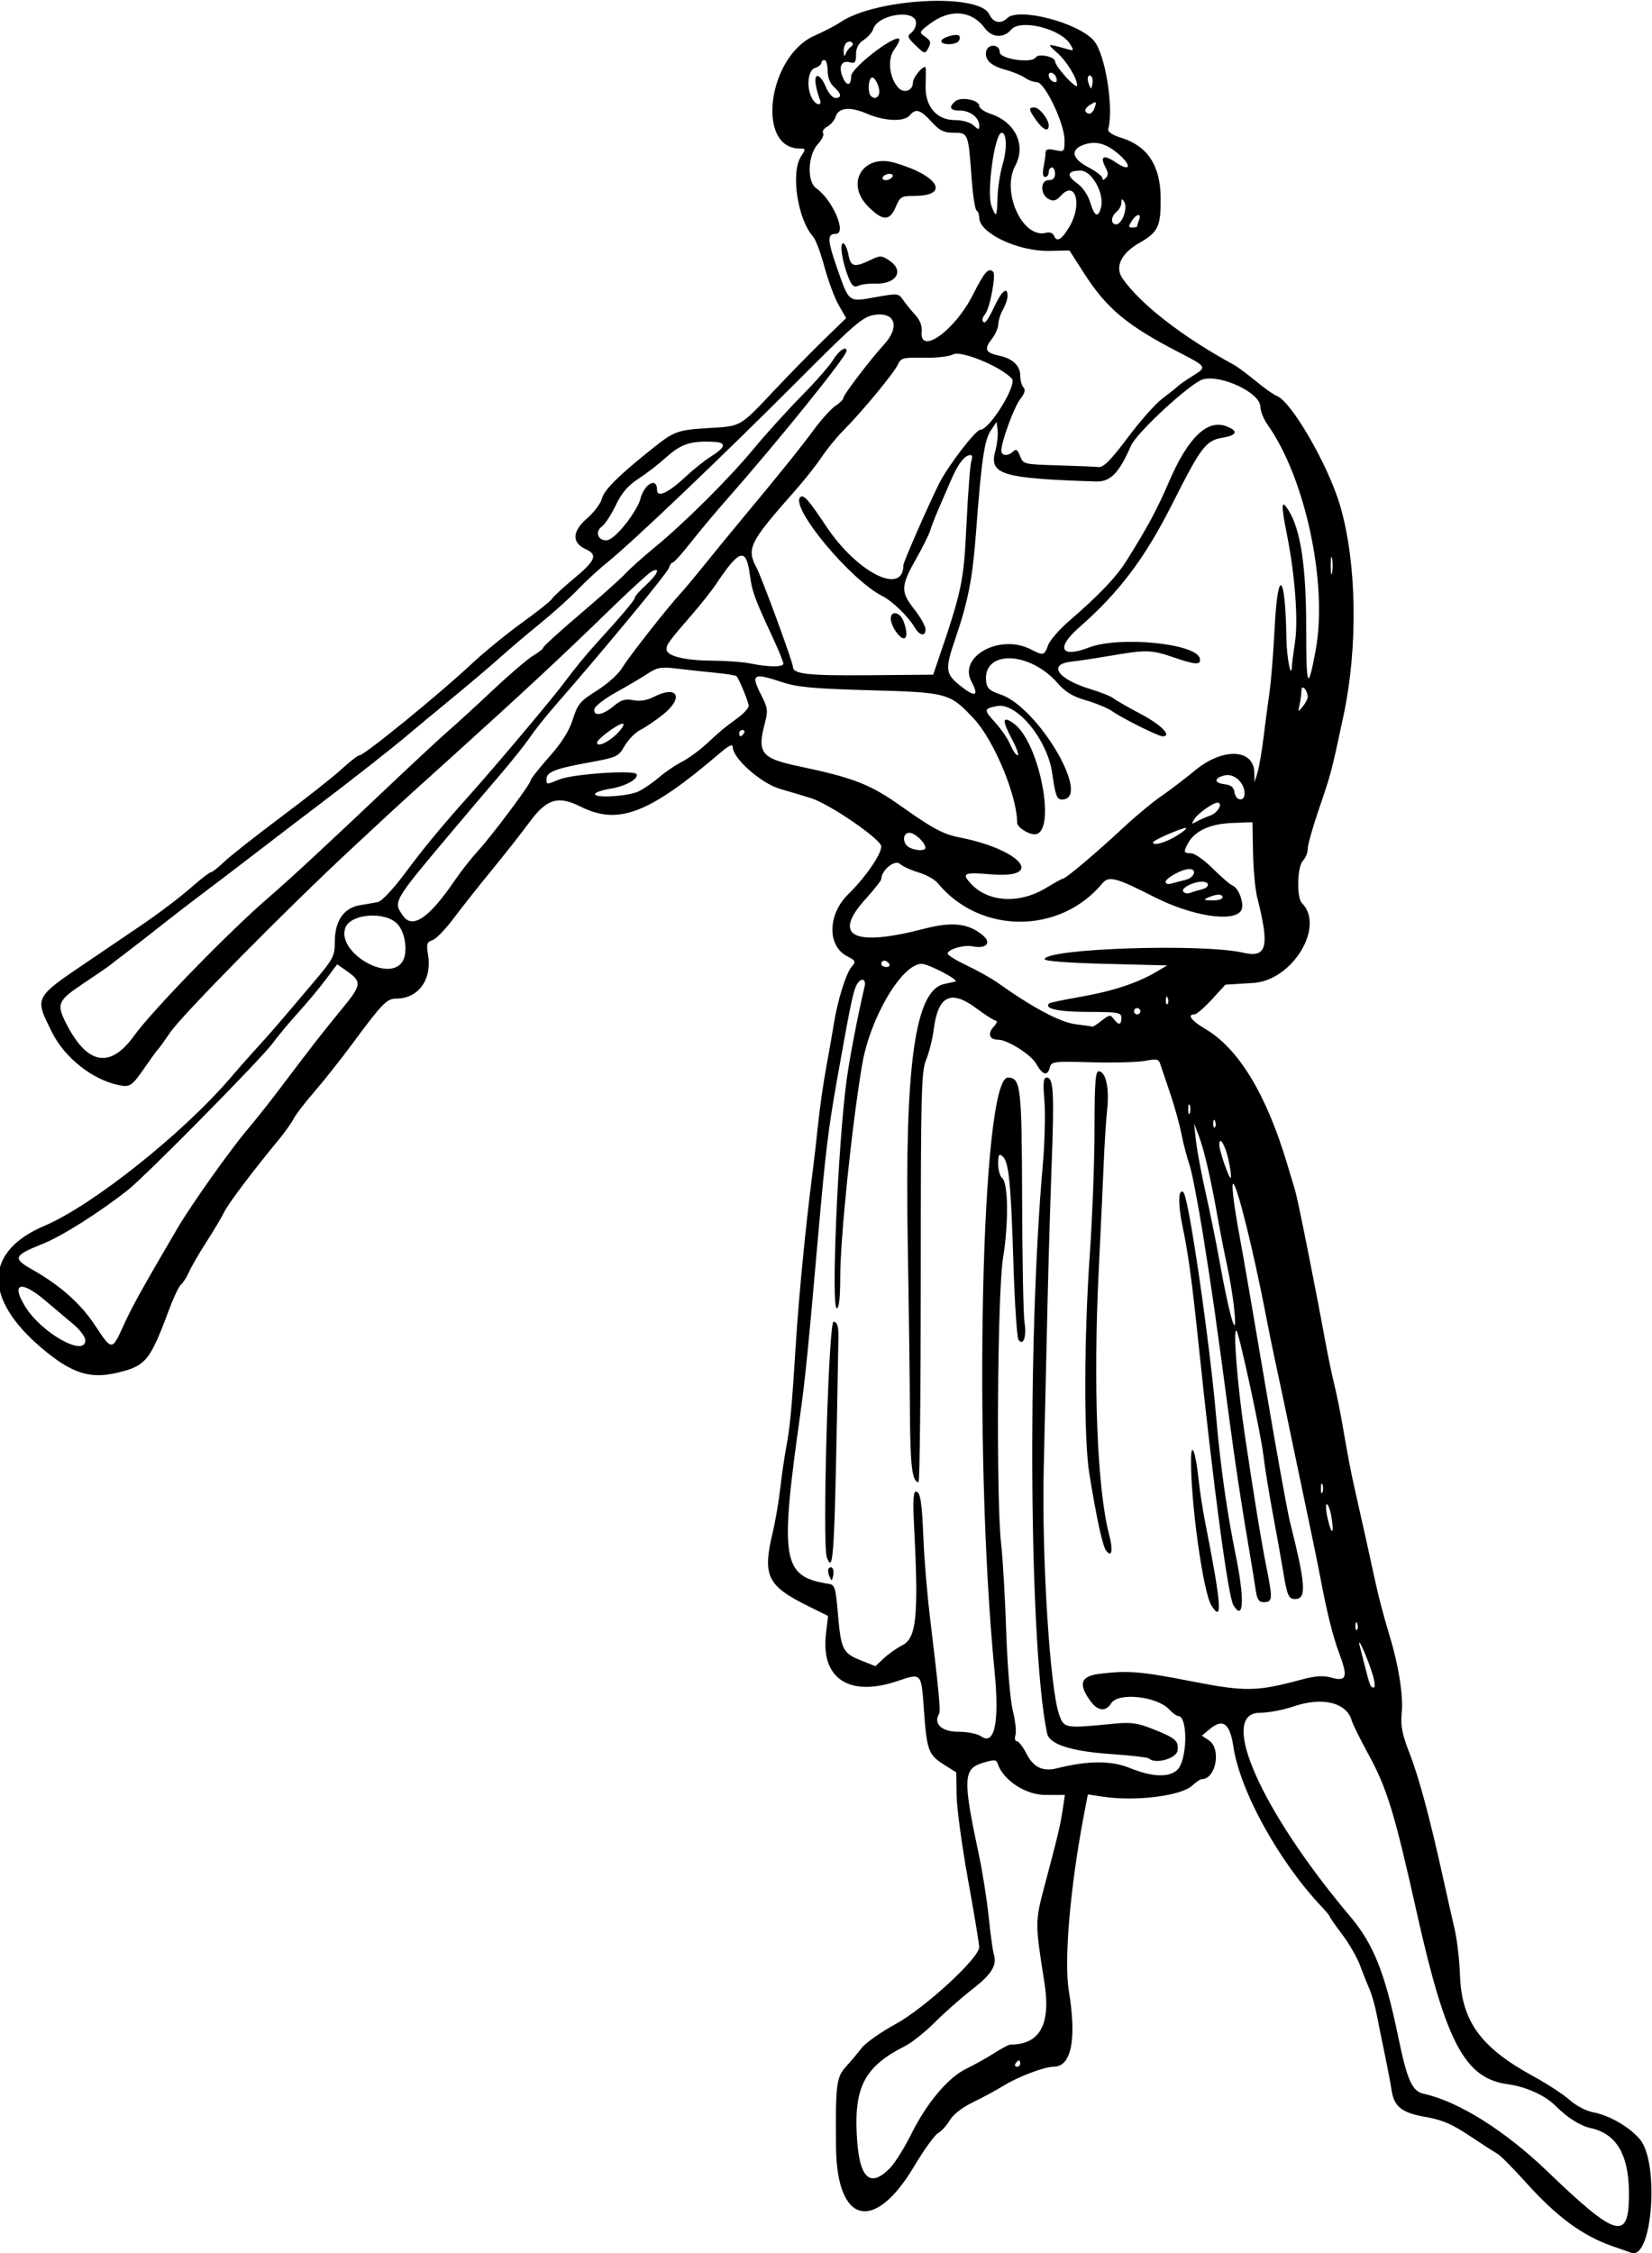 <?xml version="1.0" encoding="UTF-8"?>
<svg version="1.1" viewBox="0 0 490.31 668.44" xmlns="http://www.w3.org/2000/svg">
<path d="m478.59 666.38c-9.04-3.185-16.501-8.688-25.81-19.034-3.712-4.125-7.438-7.882-8.282-8.348-0.843-0.467-4.578-2.878-8.3-5.358-5.237-3.491-8.176-4.755-13.007-5.596-7.199-1.254-9.43-3.019-10.192-8.067-0.296-1.962-1.204-6.732-2.016-10.599-0.812-3.867-1.881-9.141-2.374-11.719-0.493-2.578-1.455-5.953-2.136-7.5-0.682-1.547-1.955-4.744-2.83-7.104-0.875-2.361-3.249-6.482-5.275-9.16s-3.684-5.048-3.684-5.269c0-0.221-1.116-1.583-2.481-3.028-12.704-13.45-24.179-34.277-26.139-47.438-1.028-6.906-3.111-8.452-7.006-5.2l-2.344 1.957 2.109 1.407c3.719 2.481 2.055 11.491-2.123 11.491-0.442 0-1.696 0.839-2.788 1.864-3.339 3.137-16.941 4.823-26.777 3.319l-4.266-0.652-1.137 5.938c-4.102 21.429-5.991 43.363-4.508 52.344 2.379 14.407 0.761 22.5-4.499 22.5-2.781 0-10.631 2.993-15.076 5.747-2.062 1.278-6.074 3.442-8.914 4.809-3.151 1.516-5.819 3.595-6.846 5.333-0.925 1.566-2.489 3.279-3.474 3.807-0.985 0.527-4.191 4.979-7.123 9.893-11.835 19.833-22.93 17.111-23.162-5.683-0.187-18.378 0.107-20.819 2.878-23.842 1.418-1.547 3.534-4.063 4.703-5.59 1.169-1.527 5.688-4.719 10.042-7.092 8.662-4.721 24.865-19.61 24.865-22.848 0-0.96-1.484-9.931-3.297-19.937-1.813-10.005-3.344-21.278-3.4-25.051l-0.103-6.86-3.667-2.315c-4.591-2.898-5.079-4.223-5.925-16.081-0.806-11.297-0.656-11.133-7.905-8.69-14.286 4.813-22.715-0.728-21.184-13.924l0.628-5.408-5.932-2.934c-12.153-6.011-13.566-8.938-10.508-21.77 0.799-3.352 1.81-9.258 2.248-13.125s1.237-9.352 1.776-12.188c1.126-5.922 1.68-11.905 2.866-30.938 0.84-13.482 2.91-34.796 4.779-49.219 0.535-4.125 1.362-11.297 1.839-15.938 0.477-4.641 1.533-12.023 2.347-16.406s1.85-10.289 2.303-13.125c1.131-7.082 3.66-15.149 5.344-17.042 1.264-1.421 1.13-1.712-1.384-3.012-5.989-3.097-5.824-12.409 0.327-18.423 5.059-4.946 9.788-11.788 9.788-14.16 0-2.099-15.398-12.654-20.958-14.366-2.137-0.658-6.258-1.888-9.158-2.733-5.547-1.616-13.947-9.045-13.947-12.334 0-1.113-1.074-0.608-3.984 1.874-20.988 17.898-29.993 21.335-41.225 15.732-6.643-3.314-9.988-2.319-15.011 4.463-2.482 3.352-7.626 9.891-11.432 14.531-3.806 4.641-8.877 11.052-11.27 14.247-2.393 3.195-5.206 6.081-6.251 6.413-1.634 0.519-1.815 1.115-1.285 4.249 1.243 7.359-2.848 13.06-9.373 13.06-2.85 0-4.151 1.323-12.807 13.033-3.584 4.848-8.757 11.387-11.496 14.531-2.739 3.144-5.528 6.771-6.198 8.061-0.67 1.289-2.614 4.031-4.321 6.094-7.715 9.324-15.006 18.987-16.269 21.562-0.759 1.547-3.146 5.555-5.306 8.906s-4.484 7.359-5.166 8.906c-0.682 1.547-1.748 3.234-2.37 3.75-0.622 0.516-2.151 3.68-3.397 7.031-5.85 15.732-7.013 17.141-15.839 19.188-7.931 1.839-13.378 0.021-22.13-7.386-17.409-14.736-17.095-28.665 0.819-36.262 14.288-6.06 41.143-27.434 55.335-44.042 2.272-2.659 5.735-6.58 7.694-8.713 3.824-4.162 6.288-7.014 16.567-19.172 6.234-7.374 6.589-8.046 6.589-12.46 0-6.057 2.715-9.975 7.434-10.727 1.841-0.294 4.244-0.715 5.34-0.937 1.16-0.235 4.549-3.839 8.105-8.618 5.482-7.369 10.91-13.946 18.384-22.277 8.323-9.278 25.68-29.905 29.189-34.688 2.27-3.094 6.254-7.958 8.853-10.809 8.137-8.925 11.758-13.224 11.758-13.96 0-0.391 1.477-2.054 3.281-3.696 3.51-3.195 4.466-5.521 1.641-3.996-0.902 0.487-6.775 5.881-13.051 11.986-13.356 12.993-25.089 23.909-45.76 42.572-17.747 16.023-15.044 13.549-30.594 28.005-18.998 17.661-49.908 48.983-53.394 54.105-1.7 2.499-3.331 4.754-3.622 5.012-0.292 0.258-1.986 2.578-3.764 5.156-4.039 5.856-4.57 6.224-7.954 5.511-7.838-1.651-15.989-8.092-19.747-15.603-5.271-10.535-5.443-10.188 10.411-20.936 7.533-5.107 14.628-9.918 15.767-10.691 5.852-3.975 11.649-8.379 15.733-11.953 2.504-2.191 4.868-3.984 5.252-3.984 0.385 0 2.163-1.402 3.953-3.116 1.79-1.714 9.371-7.688 16.848-13.276 7.477-5.588 15.58-11.991 18.007-14.228 2.427-2.237 4.799-4.067 5.271-4.067 1.438 0 23.614-18.083 33.419-27.251 3.622-3.386 10.287-8.822 14.812-12.08 4.525-3.258 8.533-6.45 8.906-7.093 0.373-0.643 3.315-3.365 6.538-6.048 6.406-5.333 7.084-7.011 3.493-8.647-4.212-1.919-4.097-5.271 0.313-9.116 2.119-1.848 4.122-4.5 4.45-5.894 0.597-2.533 4.963-6.868 14.91-14.805 6.604-5.269 7.491-5.587 17.202-6.162 9.253-0.548 8.823-0.297 19.014-11.121 4.336-4.605 10.917-11.322 14.625-14.926l6.742-6.553-2.2-3.824c-1.21-2.103-3.111-7.195-4.223-11.315-1.113-4.12-2.599-8.128-3.303-8.906-4.684-5.176-6.81-19.125-3.65-23.948 1.439-2.196 1.419-2.311-0.401-2.311-13.055 0-9.494-27.335 4.36-33.461 2.874-1.271 6.298-3.047 7.61-3.948 10.427-7.159 41.363-8.825 44.296-2.387 1.134 2.49 3.434 2.983 5.283 1.134 3.322-3.322 21.184 1.317 25.767 6.693 3.358 3.938 5.934 19.829 4.25 26.21-0.214 0.81 1.196 1.749 3.883 2.586 7.762 2.418 11.583 8.216 11.668 17.705 0.077 8.64-0.691 10.263-6.408 13.534-5.372 3.074-7.253 7.097-4.902 10.486 5.29 7.625 17.922 17.417 33.008 25.588 1.078 0.584 4.031 2.774 6.562 4.866 2.531 2.092 5.328 4.068 6.215 4.391 4.312 1.567 15.314 20.634 18.808 32.595 4.944 16.927 5.337 41.867 0.982 62.29-3.583 16.797-3.647 17.044-7.266 27.606-1.845 5.386-3.355 10.735-3.355 11.886s-0.633 2.725-1.406 3.499c-1.701 1.701-1.931 10.953-0.313 12.571 6.95 6.95-2.81 22.98-14.431 23.702l-8.27 0.514-4.047 4.408c-2.226 2.424-4.536 4.408-5.134 4.408-2.314 0-0.902 1.904 3.191 4.303 9.851 5.773 18.062 19.249 24.225 39.76 0.852 2.836 1.934 6.422 2.404 7.969 0.837 2.755 5.67 26.873 8.922 44.531 0.902 4.898 2.179 11.016 2.838 13.594 0.659 2.578 1.909 8.906 2.778 14.062s2.152 11.906 2.852 15c2.648 11.713 5.099 22.742 6.564 29.531 0.834 3.867 2.494 10.195 3.689 14.062 3.075 9.953 4.567 19.007 4.038 24.513-0.361 3.756 0.122 6.213 2.343 11.907 2.791 7.158 6.09 19.429 9.993 37.174 1.134 5.156 2.655 11.906 3.38 15 0.725 3.094 1.438 9.22 1.585 13.614 0.457 13.653 6.156 21.506 21.775 30.008 4.095 2.229 8.947 5.395 10.781 7.037 1.917 1.715 4.919 3.275 7.057 3.666 4.708 0.862 10.824 4.421 13.826 8.044 5.716 6.9 3.709 35.196-2.389 33.686-0.087-0.021-2.689-0.931-5.783-2.021zm4.87-13.877c0.328-12.659-3.306-19.429-11.366-21.173-3.083-0.667-6.862-3.052-10.327-6.517-3.202-3.202-8.825-5.756-14.309-6.5-12.725-1.727-18.367-12.405-27.012-51.123-6.596-29.542-8.771-36.636-14.372-46.875-2.398-4.383-4.588-8.808-4.868-9.833-1.474-5.402-8.736-7.177-17.304-4.229-2.997 1.031-7.485 1.875-9.973 1.875-12.555 0 0.36 29.095 26.842 60.469 6.873 8.143 10.268 16.632 14.155 35.393 2.744 13.244 4.153 16.402 7.665 17.176 10.345 2.278 24.157 10.961 36.815 23.145 19.775 19.034 23.738 20.383 24.054 8.194zm-219.39-9.22c1.458-1.462 4.31-5.997 6.34-10.078 4.669-9.39 11.016-16.918 16.467-19.528 2.32-1.111 6.003-3.166 8.184-4.566s4.342-2.545 4.803-2.545c8.821 0 12.1-6.019 10.1-18.536-2.752-17.223-2.755-17.985-0.098-27.984 4.128-15.534 4.829-18.466 5.521-23.089l0.667-4.453h-5.806c-5.869 0-12.577-4.425-14.157-9.339-0.374-1.162-1.031-1.194-4.321-0.208-5.939 1.779-6.064 4.65-1.199 27.508 1.06 4.98 2.356 13.207 2.881 18.281 0.525 5.075 1.196 9.995 1.493 10.935 1.047 3.317-0.59 6-6.406 10.503-3.234 2.504-8.214 6.898-11.067 9.764s-6.86 6.054-8.906 7.083c-11.519 5.794-14.866 11.691-14.326 25.246 0.546 13.707 3.66 17.194 9.83 11.007zm38.744-31.092c0-0.516-0.186-0.938-0.413-0.938s-0.674 0.422-0.993 0.938c-0.319 0.516-0.133 0.938 0.413 0.938s0.993-0.422 0.993-0.938zm46.452-86.984c3.147-2.637 3.447-16.141 0.36-16.141-0.44 0-1.597-0.855-2.571-1.9-3.682-3.952-15.188-5.184-17.271-1.85-1.653 2.647-4.02 2.328-6.281-0.848-3.554-4.991-2.709-7.236 2.983-7.92 8.401-1.009 12.147-0.699 27.216 2.253 15.823 3.1 19.305 3.051 32.296-0.448 4.425-1.192 6.653-1.349 9.194-0.648 4.465 1.233 4.925-0.148 2.344-7.045-1.956-5.229-3.735-12.362-5.697-22.845-0.531-2.836-2.039-10.219-3.351-16.406-1.312-6.188-3.212-15.258-4.221-20.156-1.692-8.211-4.465-21.352-6.43-30.469-0.444-2.062-1.295-6.281-1.89-9.375-5.069-26.358-11.334-49.425-9.93-36.562 0.281 2.578 1.155 8.062 1.942 12.188s4.138 23.531 7.446 43.125c3.309 19.594 6.653 38.156 7.431 41.25 4.729 18.792 5.009 22.969 1.54 22.969-1.97 0-2.361-0.951-3.659-8.906-0.505-3.094-1.83-10.477-2.946-16.406-1.115-5.93-2.376-13.734-2.802-17.344-0.772-6.543-7.156-36.094-7.975-36.913-1.08-1.08 0.219 15.726 2.311 29.882 2.744 18.57 4.994 32.345 6.576 40.26 1.911 9.56 1.842 10.365-0.893 10.365-1.338 0-1.903-0.869-2.286-3.516-0.28-1.934-1.12-7.102-1.866-11.484-2.501-14.687-4.167-25.679-6.111-40.312-3.852-29.008-4.907-36.395-7.629-53.438-1.524-9.539-3.362-19.031-4.086-21.094-0.723-2.062-1.797-6.178-2.386-9.145-0.589-2.967-2.118-8.451-3.398-12.188-1.28-3.736-2.572-7.559-2.871-8.495-0.465-1.456-1.102-1.591-4.402-0.938-2.123 0.42-9.266 0.616-15.875 0.435-11.628-0.319-12.033-0.265-12.541 1.679-0.66 2.525-2.13 2.076-3.996-1.222-1.561-2.758-8.525-7.158-11.331-7.158-2.567 0-3.172-1.755-1.312-3.809 0.904-0.999 1.232-1.816 0.73-1.816-0.502 0-3.131-1.654-5.841-3.676-7.615-5.682-11.381-3.796-12.674 6.347-0.351 2.758-1.357 6.766-2.235 8.906-1.447 3.527-1.596 9.577-1.596 64.595 0 33.387-0.302 60.703-0.67 60.703-1.861 8.9e-4 -2.468-4.826-2.54-20.189-0.043-9.263-0.341-32.18-0.661-50.926-0.901-52.795 2.182-74.747 10.764-76.63 1.365-0.299 2.876-0.639 3.358-0.754 1.393-0.334-7.946-5.251-9.974-5.251-5.881 0-15.309 15.951-17.675 29.901-3.068 18.092-6.505 51.442-6.507 63.146-9.4e-4 5.968-0.356 9.141-1.023 9.141-1.733 0 0.329-48.297 2.878-67.411 0.882-6.616 3.338-19.431 5.362-27.98 0.592-2.502-1.143-2.842-2.391-0.469-1.012 1.923-1.922 6.345-5.745 27.891-2.646 14.914-3.457 21.598-5.633 46.406-2.899 33.061-3.876 42.847-5.24 52.5-6.244 44.174-5.489 48.685 8.508 50.829 1.651 0.253 1.96 1.295 2.587 8.714 0.906 10.722 1.428 11.802 6.745 13.935l4.383 1.758 2.518-2.354c1.385-1.295 3.838-3.02 5.451-3.833 4.28-2.158 4.912-8.686 3.486-36.001-0.341-6.537-0.18-9.609 0.506-9.609 1.412 0 1.846 2.708 2.327 14.531 0.231 5.672 1.106 16.008 1.944 22.969 2.585 21.453 3.168 27.627 2.686 28.413-1.789 2.912 0.763 5.337 5.615 5.337 2.837 0 5.771 0.59 6.913 1.389 3.951 2.768 5.399-4.274 3.942-19.181-6.437-65.895-3.965-176.27 3.948-176.27 3.826 0 4.133 2.655 4.221 36.562 0.046 17.789 0.367 34.031 0.713 36.094 0.697 4.157-0.431 7.257-1.826 5.022-0.437-0.7-1.103-10.975-1.479-22.834-0.766-24.12-1.365-29.952-3.237-31.506-1.048-0.87-1.286-0.46-1.286 2.214 0 1.805 0.543 3.732 1.206 4.282 1.8 1.494 1.926 13.33 0.252 23.604-1.682 10.326-2.087 71.752-0.561 85.027 0.486 4.226 1.158 15.827 1.494 25.781 0.354 10.499 1.179 20.389 1.964 23.554 0.745 3.001 1.095 6.27 0.78 7.266-0.318 1.002-0.136 1.81 0.407 1.81 0.54 0 1.839 1.681 2.887 3.735 2.041 4.001 4.83 5.342 8.955 4.307 9.229-2.316 16.127-2.354 21.649-0.12 6.576 2.661 11.368 2.907 13.98 0.718zm-8.2-3.514c-0.323-0.323-5.415-0.918-11.316-1.323-11.862-0.814-18.281-2.881-18.968-6.107-5.278-24.773-5.969-115.57-1.283-168.69 0.587-6.651 0.804-15.194 0.484-18.984-0.465-5.503-0.323-6.892 0.705-6.892 1.99 0 2.236 4.393 1.441 25.755-0.404 10.843-0.976 30.261-1.271 43.151-0.296 12.891-0.785 34.195-1.087 47.344-0.599 26.056 1.85 65.036 4.564 72.656 1.492 4.189 1.547 4.198 16.425 2.748 4.853-0.473 6.873-0.197 11.25 1.538 6.947 2.753 7.829 3.509 7.491 6.415-0.276 2.376-6.647 4.184-8.437 2.394zm18.444-45.476c-2.46-3.98-6.203-31.041-6.011-43.458 0.084-5.414 1.391-1.884 2.221 5.995 0.353 3.352 1.224 9.047 1.936 12.656 4.876 24.731 5.298 30.379 1.855 24.806zm6.569 0.01c-1.577-2.551-5.979-35.451-10.283-76.848-2.002-19.261-3.13-27.554-4.861-35.773-1.365-6.478-1.204-11.374 0.323-9.846 1.572 1.572 7.767 44.147 9.707 66.712 1.223 14.226 3.2 28.198 5.771 40.781 2.701 13.222 2.407 19.931-0.658 14.973zm-119.95-8.685c-0.401-0.925-0.467-1.944-0.145-2.266 0.952-0.952 1.72 0.385 1.281 2.233-0.388 1.638-0.439 1.639-1.136 0.033zm-0.737-5.559c-1.395-3.636 0.528-70.185 2.02-69.891 1.149 0.226 1.482 1.389 1.42 4.964-1.132 65.392-1.39 70.269-3.44 64.928zm82.988-1.835c-1.089-1.312-2.728-8.709-5.051-22.8-1.673-10.149-1.62-40.284 0.115-65.156 0.773-11.086 1.406-27.856 1.406-37.266 0-13.241 0.27-17.11 1.195-17.109 2.132 9.4e-4 3.239 4.848 2.569 11.251-0.351 3.352-0.813 10.523-1.028 15.938-0.215 5.414-0.873 19.547-1.464 31.406-1.706 34.27-0.504 65.128 3.073 78.913 1.197 4.612 0.827 6.802-0.814 4.824zm78.826 36.028c-1.737-5.388-4.57-11.458-3.609-7.734 0.333 1.289 1.035 4.031 1.561 6.094 1.477 5.795 1.603 6.094 2.575 6.094 0.515 0 0.286-1.935-0.526-4.453zm-4.372-14.473c-0.299-0.748-0.521-0.526-0.566 0.566-0.041 0.988 0.181 1.542 0.492 1.23s0.345-1.12 0.074-1.797zm-7.661-31.636c-0.354-2.097-0.97-3.813-1.369-3.813-0.399 0-0.291 1.898 0.24 4.217 1.181 5.16 2.019 4.861 1.129-0.404zm-2.671-9.672c-0.26-0.645-0.473-0.117-0.473 1.172s0.213 1.816 0.473 1.172c0.26-0.645 0.26-1.699 0-2.344zm-367.18-42.782c0-0.971-1.582-3.097-3.516-4.723s-5.745-4.839-8.469-7.14c-7.198-6.079-10.159-5.098-5.817 1.928 4.833 7.82 17.801 15.057 17.801 9.934zm11.369-4.441c2.534-5.589 5.496-10.922 16.08-28.949 4.105-6.992 15.776-23.411 20.984-29.519 2.146-2.517 6.365-7.84 9.375-11.827 9.577-12.687 12.842-16.879 18.378-23.592 5.825-7.064 5.953-8.028 1.478-11.164l-2.91-2.04-3.482 4.635c-1.915 2.549-5.551 6.907-8.08 9.685-2.529 2.778-5.954 6.883-7.612 9.124-3.555 4.804-37.636 39.331-42.982 43.545-8.399 6.62-19.53 13.653-25.202 15.924-8.737 3.498-9.066 4.303-3.125 7.659 8.271 4.672 14.408 10.128 18.652 16.584 4.97 7.56 4.992 7.559 8.448-0.064zm329.49-5.955c-0.348-3.08-1.258-8.459-2.022-11.953-0.763-3.494-1.985-9.728-2.715-13.853-2.067-11.685-4.048-20.282-5.616-24.375l-1.437-3.75 0.567 5.156c0.312 2.836 1.613 9.797 2.892 15.469 1.279 5.672 3.118 14.742 4.088 20.156 3.179 17.757 5.619 25.319 4.242 13.15zm-1.54-43.005c-0.965-4.501-2.756-7.481-2.756-4.586 0 1.809 2.939 10.252 3.406 9.785 0.211-0.21-0.082-2.55-0.65-5.199zm-3.991-11.571c-0.299-0.748-0.521-0.526-0.566 0.566-0.041 0.988 0.181 1.542 0.492 1.23 0.312-0.312 0.345-1.12 0.074-1.797zm-7.519-4.746c-0.26-0.645-0.473-0.117-0.473 1.172s0.213 1.816 0.473 1.172c0.26-0.645 0.26-1.699 0-2.344zm-313.32-20.631c5.46-7.565 28.056-30.777 39.922-41.01 6.412-5.529 16.423-14.804 36.935-34.219 7.082-6.703 14.598-13.664 16.702-15.469 2.104-1.805 7.898-7.114 12.876-11.799 4.978-4.685 10.394-9.311 12.035-10.28 1.641-0.969 2.983-2.049 2.983-2.4s4.957-4.85 11.016-10c6.059-5.149 12.07-10.519 13.359-11.933s5.086-4.819 8.438-7.566c9.06-7.428 22.168-20.457 29.559-29.382 3.594-4.34 9.989-11.402 14.211-15.694 4.222-4.292 8.418-9.06 9.325-10.595 1.676-2.837 4.092-4.491 4.092-2.801 0 1.585-20.028 26.422-35.113 43.544-3.634 4.125-8.673 10.137-11.198 13.359-2.525 3.223-4.901 5.859-5.28 5.859-0.379 0-0.898 0.738-1.152 1.641-0.404 1.433-19.763 24.837-33.834 40.903-2.655 3.032-6.005 7.251-7.444 9.375-1.439 2.124-5.52 7.237-9.07 11.362s-10.177 11.932-14.728 17.349c-16.818 20.02-16.785 19.964-13.845 24.161 2.846 4.063 7.773 0.689 15.441-10.573 1.755-2.578 4.741-6.375 6.635-8.438 4.258-4.637 15.84-20.116 15.84-21.169 0-0.425 2.455-3.539 5.456-6.919 3.766-4.242 5.948-7.706 7.043-11.179 1.424-4.519 2.156-5.39 7.168-8.532 3.121-1.957 6.435-4.947 7.518-6.782 1.826-3.095 13.711-18.213 17.525-22.293 0.964-1.031 4.13-4.828 7.036-8.438 2.905-3.609 8.094-9.938 11.53-14.062 10.555-12.671 16.762-20.388 20.921-26.012 2.191-2.963 5.026-6.07 6.3-6.905 1.274-0.835 2.316-1.9 2.316-2.367 0-0.872 8.162-11.573 11.976-15.7 4.915-5.319 3.448-9.874-2.856-8.866-3.395 0.543-5.785 2.609-23.094 19.962-21.651 21.706-48.798 47.582-55.878 53.261-2.574 2.064-6.578 5.741-8.898 8.171s-7.383 6.987-11.25 10.126c-3.867 3.14-9.167 7.634-11.778 9.988-2.611 2.353-9.111 7.865-14.444 12.248s-11.213 9.262-13.066 10.843c-4.166 3.555-17.66 14.149-26.788 21.032-3.762 2.836-11.773 8.953-17.803 13.594-6.03 4.641-13.231 10.125-16.002 12.188-2.771 2.062-8.247 6.281-12.168 9.375-3.921 3.094-8.685 6.8-10.587 8.236s-4.097 3.124-4.878 3.75c-0.781 0.626-4.472 3.17-8.203 5.651-7.491 4.984-7.915 5.999-4.941 11.831 6.246 12.244 13.017 13.445 20.141 3.573zm287.21-4.508c2.198-1.729 2.575-1.779 3.533-0.469 1.433 1.959 2.272 1.851 2.272-0.294 0-1.61-0.85-1.763-9.945-1.789-8.798-0.025-13.057-0.948-11.509-2.496 0.249-0.249 4.416-1.136 9.26-1.972 9.349-1.613 16.948-4.101 22.438-7.346l3.35-1.98-18.281-0.469c-11.448-0.294-18.209-0.819-18.088-1.406 0.657-3.181 46.796-4.671 58.904-1.903 7.085 1.62 7.924-1.667 4.184-16.379-0.59-2.32-1.148-8.295-1.24-13.277l-0.167-9.059-6.22 0.246c-6.488 0.257-10.982 2.385-13.001 6.156-1.316 2.458-1.193 2.809 0.984 2.809 1.056 0 3.968 2.049 6.472 4.553 2.504 2.504 5.173 4.791 5.931 5.082 1.835 0.704 3.521 5.673 2.49 7.34-2.251 3.643-14.643 1.696-25.99-4.084-11.218-5.714-13.312-6.256-15.231-3.945-12.617 15.203-36.347 15.151-48.871-0.106-0.877-1.068-3.416-2.481-5.642-3.139-2.226-0.659-4.738-1.811-5.582-2.56-1.503-1.335-5.497 1.917-5.497 4.477 0 0.441-2.109 3.13-4.688 5.977-10.012 11.056-3.655 14.279 17.38 8.811 8.352-2.171 13.17-1.629 17.453 1.963 2.672 2.241 0.955 4.082-3.03 3.248-2.586-0.541-7.428 0.885-7.428 2.189 0 0.434 2.605 2.026 5.789 3.539 3.184 1.513 7.297 3.825 9.141 5.139 10.193 7.265 18.508 11.686 23.015 12.239 2.591 0.318 4.856 0.637 5.032 0.709 0.176 0.073 1.428-0.739 2.781-1.803zm11.429-2.752c0-0.516-0.422-0.938-0.938-0.938-0.516 0-0.938 0.422-0.938 0.938 0 0.516 0.422 0.938 0.938 0.938 0.516 0 0.938-0.422 0.938-0.938zm8.14-3.926c-0.299-0.748-0.521-0.526-0.566 0.566-0.041 0.988 0.181 1.542 0.492 1.23 0.312-0.312 0.345-1.12 0.074-1.797zm-227.27-10.595c1.869-2.57 1.06-8.948-1.453-11.461-3.735-3.735-13.759-2.958-15.35 1.19-2.704 7.046 12.424 16.293 16.804 10.272zm144.6 0.458c-0.319-0.516-0.976-0.938-1.462-0.938-0.485 0-0.882 0.422-0.882 0.938 0 0.516 0.658 0.938 1.462 0.938s1.201-0.422 0.882-0.938zm46.655-22.58c2.457-1.503 4.71-2.732 5.007-2.732 0.785 0 10.12-7.903 17.786-15.057 3.649-3.406 8.712-7.612 11.25-9.346 2.538-1.735 7.062-5.18 10.054-7.656 8.228-6.811 17.41-6.494 17.61 0.607l0.081 2.859 0.856-2.812c0.471-1.547 1.271-6.188 1.779-10.312s1.314-10.242 1.794-13.594c0.479-3.352 1.163-11.895 1.518-18.984 0.916-18.263 3.187-16.43 3.485 2.812 0.099 6.378 1.536 13.21 1.676 7.969 0.01-0.387 0.417-3.445 0.904-6.797 0.956-6.584-0.044-19.805-2.391-31.601-1.845-9.276-1.749-10.812 0.456-7.305 3.561 5.663 5.225 16.597 5.228 34.363 3e-3 18.509 0.486 19.73 2.818 7.127 3.652-19.738-3.071-51.174-14.325-66.978-1.146-1.609-2.084-3.98-2.084-5.267 0-4.089-11.619-9.612-17.06-8.11-3.589 0.991-19.643 15.779-21.331 19.649-3.578 8.201-6.108 10.784-10.429 10.644-28.144-0.914-31.797-2.044-29.816-9.219 0.516-1.87 0.807-4.538 0.647-5.929l-0.292-2.529-1.731 2.552c-1.896 2.795-2.802 8.977-4.329 29.542-1.055 14.207-2.343 20.944-6.117 31.98-3.211 9.392-3.083 10.66 1.439 14.241 4.446 3.521 5.608 3.083 3.282-1.237-4.05-7.52 8.51-14.335 17.641-9.572 3.636 1.896 4.022 1.804 5.076-1.219 0.502-1.441 3.337-4.71 6.3-7.266 8.76-7.556 13.886-12.919 16.877-17.66 6.115-9.692 9.227-15.465 12.697-23.549 5.637-13.132 11.383-18.689 17.068-16.505 3.609 1.386 3.21 2.64-1.07 3.363-5.052 0.854-6.391 2.612-15.063 19.784-8.126 16.092-15.691 26.102-27.658 36.599-6.893 6.046-5.359 9.111 2.949 5.893 9.021-3.494 32.05-1.219 32.942 3.253 0.397 1.989-1.2 1.916-7.803-0.356-6.5-2.236-8.165-2.283-18.393-0.522-4.321 0.744-9.689 1.556-11.927 1.804-7.149 0.792-4.047 5.209 5.74 8.172 3.009 0.911 6.025 2.117 6.704 2.68 0.679 0.563 4.345 2.666 8.148 4.673 6.101 3.22 9.438 6.629 6.488 6.629-1.275 0-11.849-5.27-15.042-7.497-1.289-0.899-4.739-2.325-7.667-3.169-3.926-1.132-6.14-2.47-8.438-5.1-8.408-9.626-22.345-9.91-21.219-0.431 0.232 1.955 1.095 2.726 4.207 3.759 11.274 3.741 27.356 31.189 18.274 31.189-1.512 0-1.939-1.157-2.881-7.814-1.41-9.957-10.554-21.078-16.374-19.914-3.995 0.799-4.017 1.038-0.46 4.975 1.763 1.951 3.771 4.915 4.464 6.587 0.693 1.672 1.64 3.04 2.106 3.04 0.466 0-0.218-2.001-1.52-4.446-3.2-6.012-3.095-7.451 0.365-4.987 7.746 5.515 12.892 32.87 6.184 32.87-1.935 0-5.166-2.119-5.166-3.388 0-8.003-6.854-24.488-12.843-30.889-7.148-7.64-7.782-7.814-30.839-8.452-16.598-0.459-21.571-0.912-25.931-2.357-8.917-2.957-9.569-2.525-6.19 4.099 1.77 3.469 1.881 4.415 0.938 7.945-2.371 8.866-1.109 10.512 9.821 12.811 16.623 3.497 21.415 5.37 30.826 12.047 9.207 6.533 12.284 8.165 17.226 9.139 18.23 3.591 25.518 12.308 9.132 10.923-7.984-0.675-8.732-0.314-5.833 2.812 5.132 5.535 14.445 6.021 22.38 1.168zm52.252 2.893c0-1.113-1.629-1.113-4.219 0-1.571 0.675-1.381 0.816 1.172 0.872 1.676 0.036 3.047-0.356 3.047-0.872zm-6.013-2.448c2.303-0.578 2.248-2.24-0.075-2.24-2.536 0-6.204 1.885-5.592 2.875 0.341 0.552 1.249 0.762 2.018 0.467 0.769-0.295 2.411-0.791 3.649-1.101zm-5.003-2.766c2.715-0.648 3.614-3.224 1.125-3.224-2.094 0-6.985 2.687-6.985 3.837 0 0.537 0.738 0.757 1.641 0.489 0.902-0.268 2.801-0.764 4.219-1.102zm-77.139-9.552c-0.053-1.249-2.268-3.615-3.99-4.261-2.12-0.796-3.204 1.631-1.595 3.57 1.178 1.42 5.64 1.972 5.585 0.691zm74.561-3.54c2.062-1.27 3.276-2.312 2.697-2.314-1.311-6e-3 -9.729 3.678-9.729 4.258 0 1.139 3.678 0.122 7.031-1.943zm10.078-6.046c2.168-0.769 3.776-3.774 2.02-3.774-1.299 0-5.776 3.17-6.805 4.818-0.983 1.575-0.919 1.673 0.546 0.829 0.914-0.527 2.822-1.37 4.24-1.873zm10.078-6.482c0-3.242-3.136-6.086-5.936-5.384-3.25 0.816-3.208 2.261 0.076 2.639 1.846 0.212 2.663 0.896 2.878 2.406 0.362 2.548 2.982 2.845 2.982 0.338zm-179.72-0.703c1.65-0.845 4.383-2.741 6.073-4.213s4.66-3.486 6.6-4.476c1.94-0.99 5.273-3.418 7.406-5.396 4.25-3.941 4.92-4.496 9.405-7.8 1.676-1.234 3.047-2.783 3.047-3.442 0-1.037-2.599-7.428-3.562-8.758-0.185-0.256-3.151-0.738-6.59-1.072-3.44-0.334-8.574-0.889-11.41-1.234-4.444-0.54-5.609-0.327-8.438 1.54-1.805 1.192-6.023 3.683-9.375 5.536s-6.23 4.068-6.397 4.923c-0.454 2.327 2.417 1.914 5.659-0.814 2.232-1.878 3.447-2.248 5.881-1.792 1.977 0.371 4.091 0.046 5.947-0.914 7.235-3.741 9.246 0.141 2.739 5.284-2.191 1.732-5.186 3.752-6.654 4.489-1.468 0.737-3.538 2.848-4.599 4.692-1.861 3.233-2.249 3.411-10.924 4.998-9.77 1.788-12.276 2.783-12.276 4.875 0 1.66-0.031 1.66 3.87 0.077 3.908-1.586 22.042-2.835 22.823-1.572 0.833 1.348-3.206 3.615-7.729 4.337-2.203 0.352-4.232 1.006-4.508 1.454-0.909 1.471 9.902 0.871 13.013-0.722zm-6.293-17.298c1.437-1.5 2.084-2.728 1.438-2.728-1.412 0-7.613 4.601-7.613 5.649 0 1.461 3.615-0.248 6.175-2.921zm37.419 0.085c0.319-0.516 0.133-0.938-0.413-0.938s-0.993 0.422-0.993 0.938c0 0.516 0.186 0.938 0.413 0.938s0.674-0.422 0.993-0.938zm167.33-10.726c-0.03-2.089-1.83-3.958-1.859-1.93-0.015 1.031-0.264 2.93-0.553 4.219-0.507 2.262-0.474 2.28 0.95 0.524 0.812-1.001 1.469-2.267 1.462-2.812zm-110.04-9.899c7.475-21.833 7.942-24.048 8.781-41.627 0.445-9.332 1.099-17.705 1.452-18.607 0.353-0.902 0.256-1.641-0.217-1.641-1.77 0-3.728 2.501-5.871 7.5-1.216 2.836-2.947 6.844-3.848 8.906-0.901 2.062-1.925 4.727-2.276 5.922-0.351 1.195-2.289 5.084-4.306 8.643-4.49 7.924-4.534 9.634-0.377 14.864 1.8 2.264 3.272 4.936 3.272 5.938 0 2.151-1.79 1.801-3.214-0.629-1.888-3.22-6.627-7.828-9.555-9.292-9.482-4.74-27.444-26.326-24.42-29.35 0.954-0.954 2.444 0.713 7.711 8.629 9.178 13.793 22.916 20.687 22.916 11.499 0-0.894 7.209-17.358 10.554-24.104 2.57-5.183 10.878-16.024 12.293-16.039 2.75-0.031 10.967-13.364 9.342-15.159-3.206-3.543-15.089-8.453-17.421-7.199-1.171 0.63-5.08 1.077-8.773 1.005-6.15-0.121-6.739 0.038-7.668 2.079-1.122 2.463-10.74 14.066-16.232 19.583-1.959 1.968-4.809 5.46-6.332 7.761-1.524 2.301-5.093 6.808-7.93 10.016-13.578 15.35-14.47 17.137-11.417 22.867 1.606 3.015 10.774 27.971 10.774 29.329 0 2.209 4.322 2.699 22.446 2.548l19.194-0.16 1.123-3.281zm-12.241-9.584c-0.803-1.146-1.459-2.833-1.459-3.75 0-2.527 2.735-1.992 3.773 0.738 1.898 4.993 0.421 6.916-2.314 3.012zm-33.334 9.586c0-0.514-1.42-3.995-3.156-7.734-5.406-11.648-6.124-13.597-6.754-18.349-1.134-8.546-3.042-8.051-10.18 2.643-1.205 1.805-4.244 5.652-6.753 8.549-7.12 8.218-7.845 9.197-7.845 10.589 0 2.039 5.21 3.357 13.499 3.416 4.177 0.03 9.282 0.403 11.344 0.83 5.389 1.115 9.844 1.14 9.844 0.056zm162.85-31.175c-0.223-1.16-0.406-0.211-0.406 2.109s0.183 3.269 0.406 2.109c0.223-1.16 0.223-3.059 0-4.219zm-209.74-10.168c2.077-2.628 4.044-5.897 4.37-7.266 1.11-4.657 5.022-6.941 5.022-2.933 0 2.495 3.454 0.838 8.837-4.238 2.024-1.909 5.293-4.489 7.265-5.734 4.235-2.673 4.562-4.059 1.008-4.264-6.996-0.403-9.934 0.537-14.458 4.625-2.125 1.921-5.806 4.758-8.18 6.304-3.134 2.042-4.974 4.193-6.719 7.853-1.322 2.772-3.168 5.6-4.102 6.283-2.1 1.535-1.283 4.145 1.298 4.145 1.145 0 3.363-1.872 5.659-4.778zm149.08-25.697c3.684-4.902 8.249-10.07 10.144-11.484s3.962-3.058 4.593-3.652c0.631-0.594 2.635-2 4.453-3.123 4.393-2.715 4.385-2.728-3.97-7.047-15.537-8.03-21.48-13.001-28.312-23.678l-4.181-6.535-6.131 0.107c-9.216 0.161-20.662-5.293-20.662-9.845 0-0.911-0.363-1.881-0.807-2.155-0.444-0.274-1.103-4.623-1.464-9.665-0.951-13.268-0.997-13.385-5.308-13.385-2.95 0-4.182-0.612-6.612-3.281-3.275-3.599-4.667-4.005-6.435-1.875-1.652 1.99-7.473 1.753-12.777-0.521-5.039-2.16-8.368-1.803-9.255 0.992-0.327 1.031-1.422 2.316-2.433 2.857-1.011 0.541-1.571 1.415-1.244 1.943s-0.366 1.981-1.539 3.229c-2.991 3.184-3.321 11.149-0.543 13.095 4.92 3.446 9.257 13.559 5.815 13.559-2.548 0-2.481 1.848 0.364 10.005 3.662 10.502 3.316 10.236 11.464 8.78 6.636-1.186 6.824-1.166 8.235 0.885 0.794 1.154 2.404 3.137 3.578 4.407 1.347 1.456 2.039 3.234 1.875 4.819-0.76 7.362 9.796-0.118 15.177-10.755 3.487-6.893 4.676-8.247 6.041-6.882 0.923 0.923-1.006 11.012-2.409 12.601-0.979 1.108-1.021 2.391-0.078 2.391 0.39 0 1.676-2.109 2.859-4.688 2.158-4.703 3.961-6.112 3.899-3.047-0.018 0.902-0.636 2.695-1.373 3.984-0.737 1.289-1.355 3.236-1.373 4.327-0.018 1.091-0.904 3.09-1.969 4.444-2.322 2.951-1.851 3.998 2.181 4.855 4.066 0.864 6.317 3.009 6.317 6.019 0 1.364 0.434 2.914 0.964 3.444 0.661 0.661 0.36 1.733-0.957 3.407-1.841 2.341-5.633 12.669-5.633 15.345 0 1.569 2.041 1.681 3.528 0.194 0.829-0.829 1.315-0.499 2.027 1.374 0.921 2.422 1.11 2.47 11.05 2.766 5.562 0.166 11.033 0.391 12.157 0.501 1.584 0.154 3.549-1.804 8.742-8.713zm-82.859-47.47c-1.84-4.52-2.733-10.18-1.605-10.18 0.516 0 1.214 1.477 1.553 3.281 0.693 3.692 1.716 3.968 6.411 1.729 3.035-1.447 3.417-1.446 5.657 0.022 4.707 3.084 2.212 7.168-4.23 6.923-1.766-0.067-3.952 0.215-4.857 0.626-1.302 0.592-1.914 0.09-2.928-2.401zm5.702-21.236c-6.698-6.859-1.345-15.543 7.931-12.866 13.14 3.793 16.688 9.858 5.766 9.858-3.707 0-4.125 0.255-5.39 3.281-1.789 4.282-3.928 4.212-8.308-0.274zm7.31-8.632c0.319-0.516-0.053-0.938-0.827-0.938-0.773 0-1.667 0.422-1.986 0.938s0.053 0.938 0.827 0.938c0.773 0 1.667-0.422 1.986-0.938zm52.719 14.458c3.627-6.369 1.625-13.504-2.542-9.059-1.591 1.698-2.349 1.924-3.816 1.139-2.523-1.35-2.489-5.601 0.045-5.601 1.25 0 1.875-0.625 1.875-1.875 0-1.031-0.422-1.875-0.938-1.875-0.516 0-0.938 0.633-0.938 1.406 0 0.773-0.475 1.406-1.055 1.406-0.681 0-0.847-1.037-0.469-2.93 0.322-1.611 0.586-3.543 0.586-4.293 0-1.027 0.694-1.211 2.812-0.746 2.746 0.603 2.812 0.532 2.812-2.999 0-4.89-5.857-17.157-8.192-17.157-0.937 0-2.547-0.591-3.579-1.314-1.032-0.723-3.608-1.781-5.724-2.35-4.349-1.171-6.248-2.958-5.771-5.431 0.46-2.389 4.049-2.221 4.049 0.189 0 2.058 9.527 3.435 10.695 1.546 0.762-1.232 5.711-0.199 5.711 1.193 0 0.613 1.477 2.726 3.281 4.696 1.805 1.97 3.281 3.086 3.281 2.48 0-2.173-3.04-7.151-5.946-9.737-3.192-2.84-3.239-2.827 3.427-0.959 1.516 0.425 1.567 0.257 0.469-1.559-2.798-4.626-14.839-7.594-17.551-4.327-2.159 2.601-5.684 2.409-7.779-0.425-3.969-5.369-10.388-5.853-16.437-1.24-3.149 2.402-3.166 2.454-1.247 3.798 1.597 1.119 1.762 1.706 0.921 3.277-1.004 1.877-1.08 1.862-3.796-0.74-2.408-2.307-2.581-2.793-1.322-3.714 0.797-0.583 1.449-1.909 1.449-2.948 0-4.245-11.306-2.627-12.718 1.821-0.302 0.952-1.572 2.401-2.822 3.22-1.57 1.028-2.273 2.36-2.273 4.303 0 2.38-0.298 2.736-1.932 2.309-2.48-0.649-3.356 1.504-1.906 4.686 1.161 2.548 2.357 2.261 2.404-0.576 0.041-2.446 12.891-12.368 14.254-11.005 0.259 0.259-0.408 1.664-1.481 3.123-2.112 2.869-1.452 8.563 1.328 11.452 1.608 1.671 4.209 0.686 4.209-1.594 0-1.766 3.677-5.895 3.833-4.304 0.046 0.467 0.018 2.787-0.062 5.156-0.207 6.135 3.256 10.223 8.66 10.223 2.246 0 4.536 0.641 5.542 1.552 1.536 1.39 1.714 1.397 1.714 0.067 0-2.337-2.691-4.431-5.692-4.431-3.002 0-3.505-1.015-1.378-2.781 1.714-1.422 7.07-0.379 7.07 1.376 0 0.692 1.49 1.751 3.311 2.352 7.431 2.453 10.673 9.258 7.364 15.459-4.157 7.789 2.222 21.66 9.13 19.854 1.138-0.298 2.079 0.049 2.399 0.884 0.802 2.091 2.419 1.067 4.734-2.998zm-9.999-31.244c-2.297-3.225-2.39-3.84-0.586-3.84 1.496 0 4.272 3.486 4.272 5.365 0 2.019-1.648 1.337-3.686-1.525zm-28.189-23.509c0-1.04 4.495-2.397 5.294-1.599 0.285 0.285 0.241 0.969-0.099 1.519-0.776 1.255-5.195 1.324-5.195 0.08zm58.125 54.903c0-0.216 0.256-1.059 0.569-1.875 0.815-2.124-0.837-1.833-2.227 0.392-0.977 1.564-0.936 1.875 0.243 1.875 0.778 0 1.414-0.176 1.414-0.392zm-3.938-3.223c0.55-1.577 0.594-3.215 0.106-3.984-0.675-1.066-0.83-1.026-0.842 0.219-8e-3 0.839-0.647 2.051-1.421 2.693-1.773 1.471-1.828 3.75-0.092 3.75 0.723 0 1.735-1.205 2.248-2.678zm-37.508-5.314c0.075-2.849 0.776-7.335 1.558-9.969 1.312-4.418 1.153-9.227-0.306-9.227-2.091 0-4.559 17.779-3.026 21.797 1.383 3.624 1.618 3.28 1.773-2.602zm30.727 2.919c1.031-4.108-2.731-10.865-6.049-10.865-3.951 0-4.355 1.393-1.08 3.725 1.672 1.191 3.247 3.485 3.909 5.697 1.264 4.221 2.395 4.727 3.219 1.442zm1.369-11.753c-1.83-3.42-0.628-4.03 3.04-1.54 4.381 2.973 4.854 0.926 0.612-2.644-3.569-3.003-6.562-3.808-9.966-2.679-4.255 1.411-3.809 4.121 1.103 6.711 2.336 1.232 4.247 2.687 4.247 3.234 0 0.683 0.321 0.674 1.024-0.03 0.741-0.741 0.724-1.586-0.061-3.052zm-3.408-17.469c0.863-2.249 0.722-2.379-1.245-1.15-0.998 0.623-1.606 1.47-1.351 1.883 0.749 1.212 1.984 0.863 2.596-0.733zm-81.494-2.97c-0.386-0.902-0.901-2.801-1.144-4.219-0.634-3.695 1.348-3.229 2.991 0.703 0.754 1.805 2.025 3.281 2.825 3.281 1.985 0 1.825-1.249-0.421-3.281-1.163-1.053-1.875-2.888-1.875-4.833 0-1.725-0.422-3.136-0.938-3.136-0.516 0-0.938 0.393-0.938 0.874s-0.844 1.142-1.875 1.469c-2.111 0.67-2.624 5.755-0.905 8.968 1.224 2.287 3.248 2.44 2.279 0.173zm17.624-1.406c0.548-1.587-1.26-5.455-2.26-4.837-0.946 0.585-1.073 4.486-0.175 5.384 0.97 0.97 1.991 0.741 2.436-0.547zm63.116-5.152c-1.008-1.008-1.544 0.404-0.836 2.205 0.664 1.689 0.714 1.692 1.042 0.061 0.19-0.943 0.097-1.962-0.207-2.266zm-10.525 0.23c-0.571-1.487-2.214-1.951-2.214-0.625 0 0.991 1.025 2.031 2.002 2.031 0.414 0 0.509-0.633 0.212-1.406zm-60.929-9.09c1.297-0.843 0.099-2.079-1.223-1.261-0.55 0.34-0.967 1.542-0.926 2.672 0.05 1.398 0.245 1.605 0.609 0.648 0.294-0.773 0.987-1.7 1.54-2.058z"/>
</svg>
